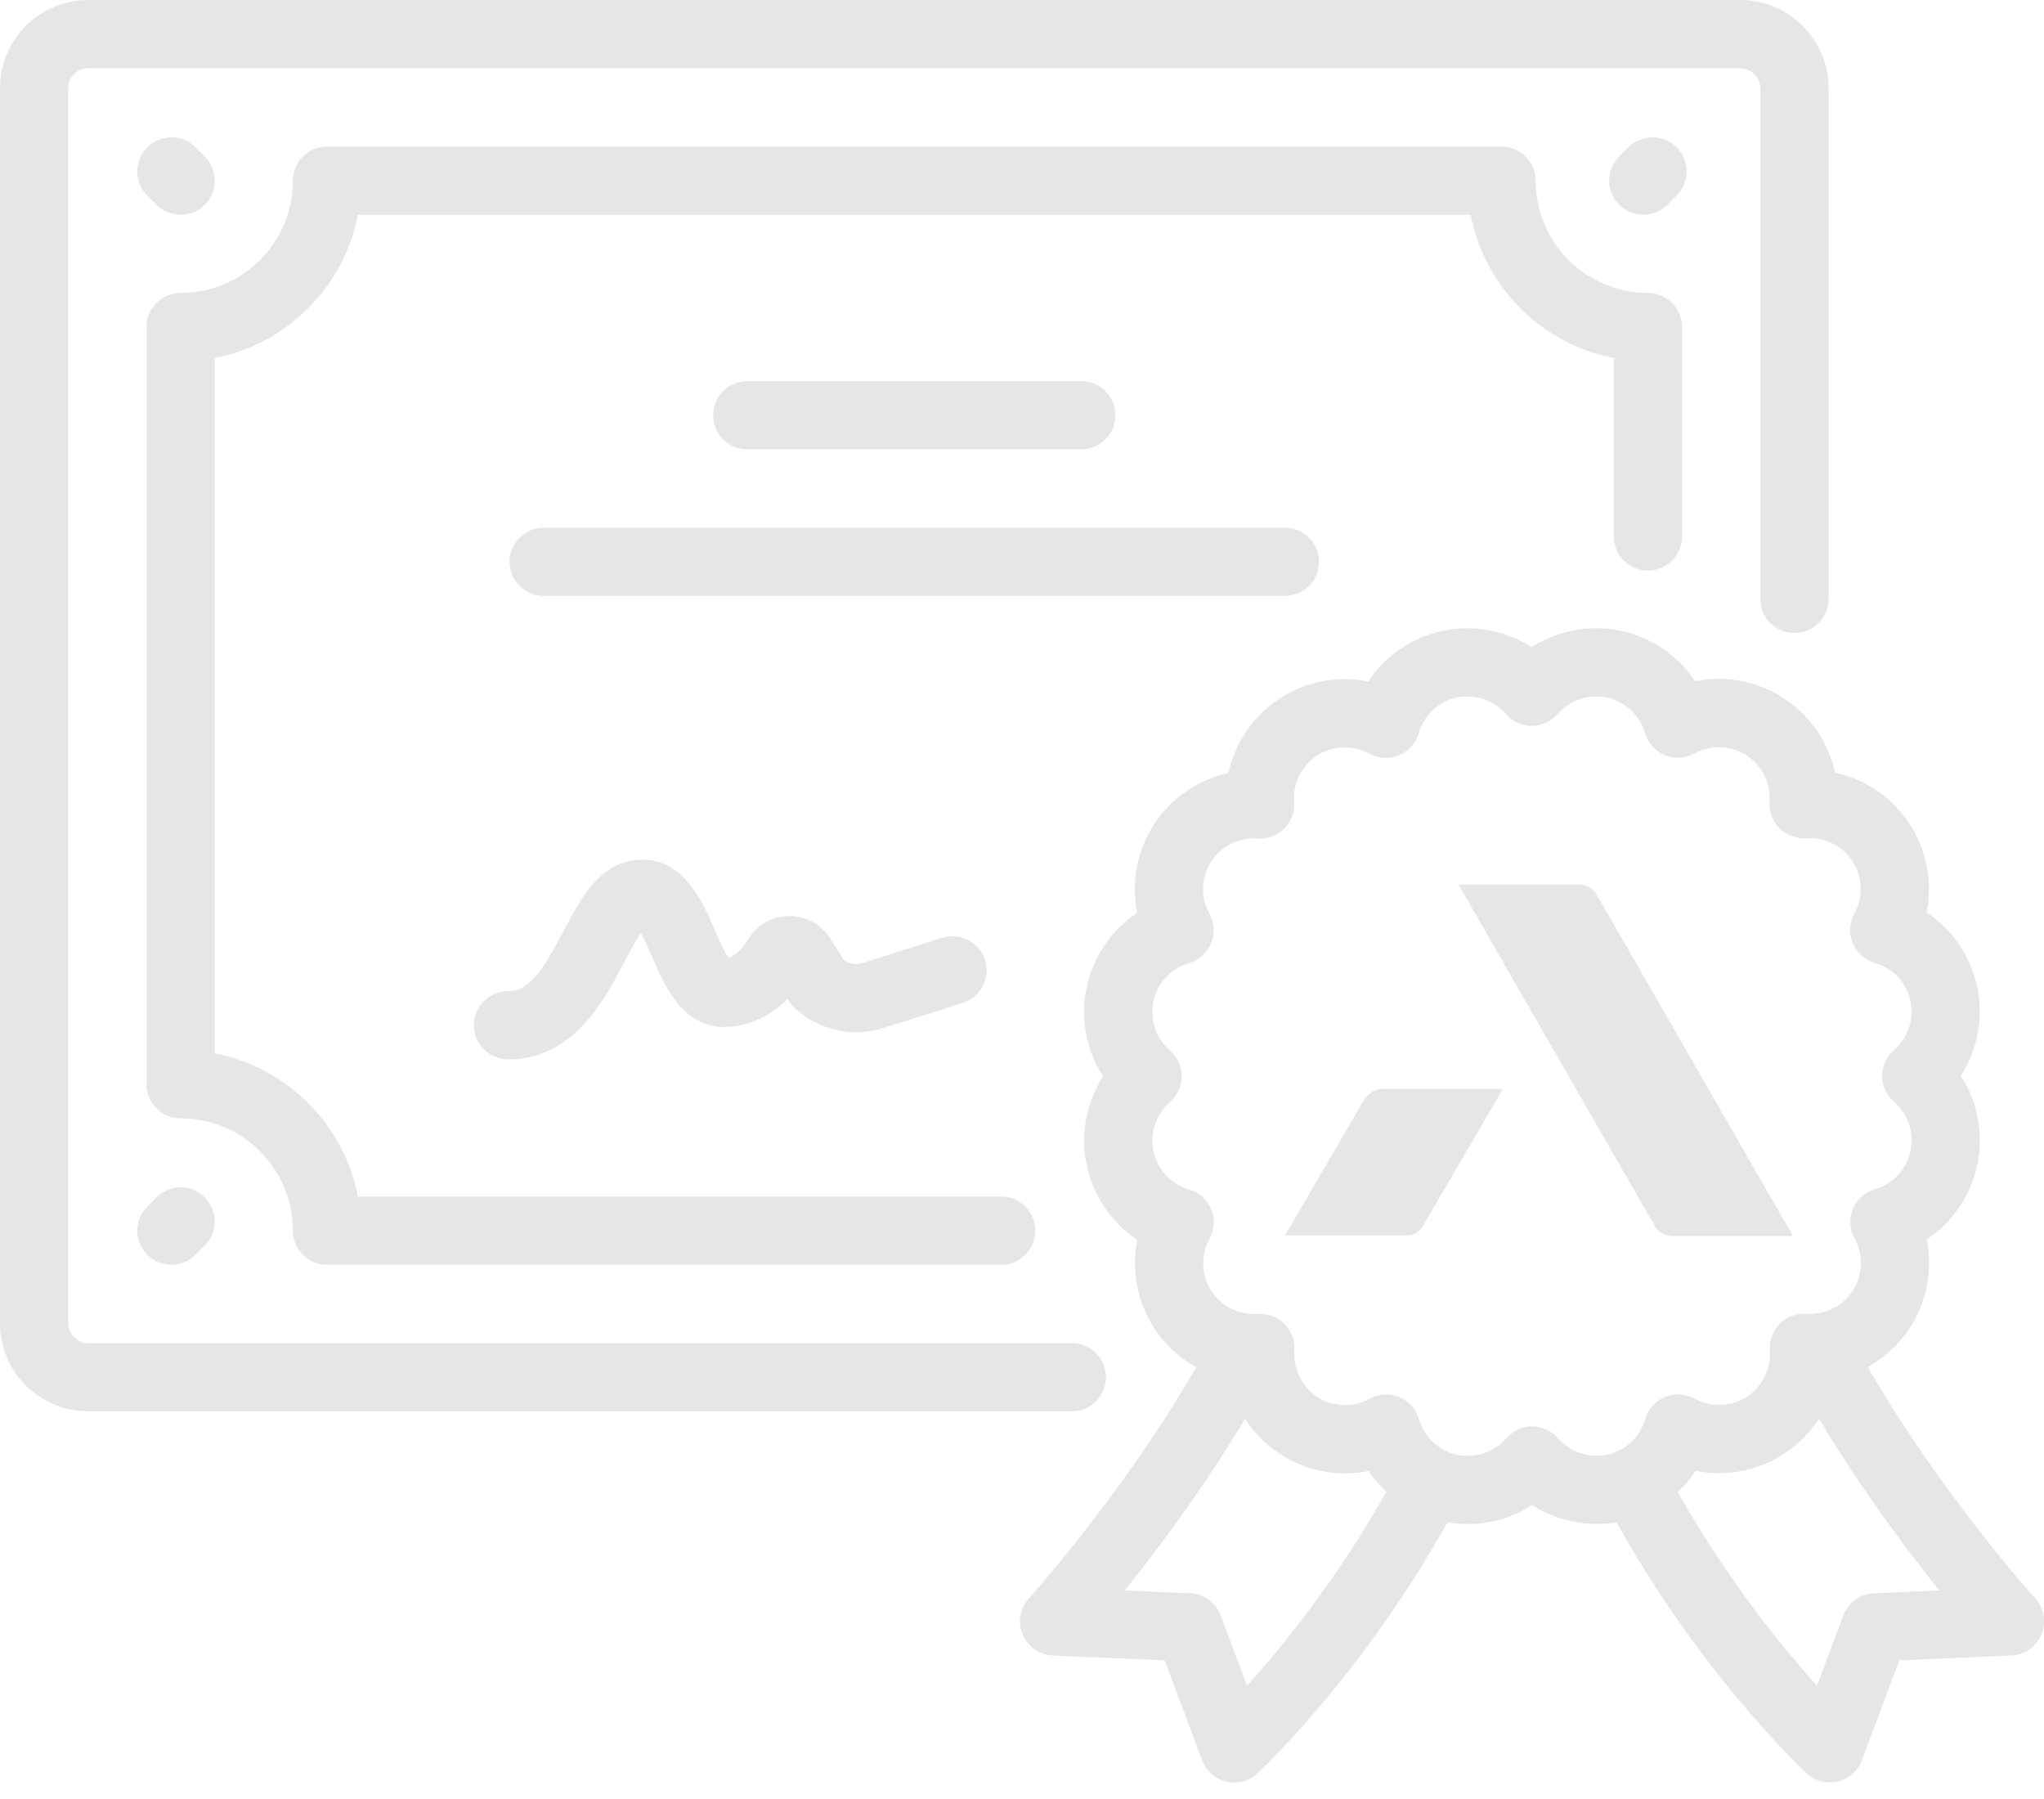 <svg width="50" height="44" viewBox="0 0 50 44" fill="none" xmlns="http://www.w3.org/2000/svg">
<g clip-path="url(#clip0_137_568)">
<path d="M26.219 34.518H2.157C0.968 34.518 0 33.551 0 32.361V2.157C0 0.968 0.967 0 2.157 0H42.573C43.762 0 44.73 0.968 44.73 2.157V14.649C44.73 15.109 44.356 15.483 43.895 15.483C43.435 15.483 43.061 15.109 43.061 14.649V2.157C43.061 1.888 42.843 1.669 42.573 1.669H2.157C1.888 1.669 1.669 1.887 1.669 2.157V32.361C1.669 32.63 1.887 32.849 2.157 32.849H26.219C26.68 32.849 27.054 33.223 27.054 33.684C27.054 34.144 26.68 34.518 26.219 34.518Z" fill="#E6E6E6"/>
<path d="M24.491 30.934H7.999C7.539 30.934 7.165 30.56 7.165 30.099C7.165 28.585 5.933 27.353 4.418 27.353C3.958 27.353 3.584 26.979 3.584 26.519V7.999C3.584 7.539 3.958 7.165 4.418 7.165C5.933 7.165 7.165 5.933 7.165 4.418C7.165 3.958 7.539 3.584 7.999 3.584H36.731C37.191 3.584 37.565 3.958 37.565 4.418C37.565 5.933 38.797 7.165 40.311 7.165C40.772 7.165 41.146 7.539 41.146 7.999V13.122C41.146 13.582 40.772 13.956 40.311 13.956C39.851 13.956 39.477 13.582 39.477 13.122V8.755C37.71 8.415 36.315 7.02 35.975 5.253H8.754C8.415 7.02 7.02 8.415 5.253 8.755V25.764C7.02 26.103 8.415 27.498 8.754 29.265H24.491C24.952 29.265 25.326 29.639 25.326 30.099C25.326 30.56 24.952 30.934 24.491 30.934Z" fill="#E6E6E6"/>
<path d="M26.45 10.991H18.279C17.819 10.991 17.445 10.617 17.445 10.157C17.445 9.696 17.819 9.322 18.279 9.322H26.45C26.911 9.322 27.285 9.696 27.285 10.157C27.285 10.617 26.911 10.991 26.45 10.991Z" fill="#E6E6E6"/>
<path d="M31.43 14.575H13.3C12.839 14.575 12.465 14.202 12.465 13.741C12.465 13.28 12.839 12.907 13.3 12.907H31.43C31.891 12.907 32.265 13.28 32.265 13.741C32.265 14.202 31.891 14.575 31.43 14.575Z" fill="#E6E6E6"/>
<path d="M35.903 37.276C35.714 37.276 35.523 37.257 35.332 37.219C34.561 37.064 33.901 36.611 33.48 35.977C32.724 36.132 31.927 35.98 31.265 35.529C30.644 35.107 30.218 34.462 30.06 33.743C29.33 33.584 28.677 33.148 28.253 32.512C27.817 31.857 27.671 31.071 27.821 30.324C27.177 29.898 26.722 29.227 26.571 28.442C26.431 27.705 26.586 26.946 26.982 26.326C26.579 25.698 26.425 24.928 26.576 24.178C26.731 23.406 27.183 22.747 27.817 22.326C27.663 21.569 27.814 20.772 28.265 20.111C28.687 19.49 29.333 19.064 30.051 18.905C30.211 18.176 30.646 17.523 31.283 17.099C31.938 16.663 32.724 16.517 33.47 16.667C33.897 16.023 34.567 15.567 35.352 15.417C36.09 15.277 36.848 15.432 37.468 15.828C38.096 15.425 38.866 15.271 39.616 15.421C40.388 15.576 41.047 16.029 41.468 16.663C42.225 16.508 43.022 16.66 43.684 17.11C44.304 17.532 44.731 18.178 44.889 18.896C45.618 19.055 46.272 19.491 46.695 20.128C47.132 20.782 47.278 21.568 47.127 22.315C47.772 22.741 48.227 23.412 48.377 24.197C48.517 24.935 48.362 25.693 47.967 26.313C48.37 26.941 48.524 27.711 48.373 28.461C48.218 29.233 47.766 29.892 47.132 30.313C47.286 31.07 47.134 31.867 46.684 32.529C46.262 33.149 45.617 33.575 44.898 33.734C44.739 34.463 44.303 35.116 43.667 35.54C43.012 35.977 42.226 36.123 41.479 35.972C41.053 36.617 40.382 37.072 39.596 37.222C38.859 37.362 38.1 37.207 37.481 36.812C37.011 37.113 36.463 37.275 35.903 37.275V37.276ZM33.909 34.107C34.017 34.107 34.126 34.128 34.228 34.17C34.461 34.267 34.639 34.465 34.71 34.708C34.841 35.157 35.206 35.492 35.662 35.584C36.101 35.671 36.555 35.515 36.85 35.176C37.008 34.993 37.238 34.888 37.48 34.888C37.721 34.888 37.951 34.992 38.11 35.175C38.401 35.51 38.851 35.667 39.284 35.584C39.747 35.497 40.116 35.16 40.248 34.705C40.319 34.462 40.496 34.265 40.729 34.168C40.963 34.071 41.228 34.085 41.45 34.207C41.86 34.431 42.355 34.411 42.742 34.154C43.115 33.906 43.327 33.473 43.295 33.025C43.277 32.784 43.366 32.547 43.537 32.376C43.708 32.205 43.944 32.116 44.185 32.133C44.628 32.164 45.058 31.957 45.305 31.592C45.57 31.204 45.593 30.704 45.365 30.289C45.244 30.067 45.23 29.802 45.325 29.568C45.421 29.335 45.62 29.157 45.863 29.086C46.312 28.955 46.647 28.591 46.738 28.135C46.826 27.696 46.669 27.242 46.33 26.946C46.147 26.788 46.042 26.558 46.042 26.316C46.042 26.074 46.146 25.845 46.329 25.686C46.664 25.395 46.821 24.945 46.739 24.512C46.651 24.049 46.314 23.68 45.859 23.548C45.617 23.477 45.419 23.3 45.322 23.067C45.225 22.833 45.239 22.568 45.361 22.346C45.586 21.936 45.566 21.441 45.308 21.054C45.06 20.681 44.628 20.47 44.179 20.501C43.938 20.518 43.701 20.43 43.53 20.259C43.359 20.088 43.271 19.852 43.287 19.611C43.318 19.168 43.111 18.738 42.747 18.491C42.358 18.226 41.858 18.203 41.444 18.431C41.222 18.552 40.956 18.567 40.723 18.471C40.489 18.374 40.311 18.176 40.24 17.933C40.109 17.485 39.745 17.149 39.288 17.057C38.85 16.97 38.395 17.126 38.1 17.465C37.941 17.648 37.712 17.753 37.47 17.753C37.229 17.753 36.998 17.649 36.84 17.466C36.549 17.131 36.098 16.974 35.665 17.056C35.203 17.144 34.833 17.481 34.702 17.936C34.631 18.179 34.454 18.376 34.22 18.473C33.987 18.57 33.721 18.556 33.499 18.434C33.09 18.209 32.594 18.23 32.207 18.487C31.835 18.735 31.623 19.167 31.656 19.616C31.673 19.857 31.585 20.094 31.414 20.265C31.243 20.436 31.006 20.525 30.765 20.508C30.322 20.477 29.893 20.684 29.645 21.049C29.381 21.437 29.357 21.937 29.585 22.352C29.707 22.574 29.721 22.838 29.625 23.073C29.528 23.306 29.33 23.484 29.088 23.555C28.639 23.686 28.303 24.05 28.212 24.506C28.123 24.945 28.28 25.399 28.62 25.695C28.802 25.853 28.907 26.083 28.907 26.325C28.907 26.567 28.803 26.796 28.62 26.955C28.285 27.246 28.128 27.696 28.211 28.129C28.298 28.591 28.635 28.96 29.09 29.093C29.333 29.164 29.531 29.341 29.627 29.574C29.724 29.808 29.71 30.073 29.588 30.295C29.364 30.705 29.384 31.199 29.642 31.587C29.889 31.959 30.322 32.171 30.77 32.14C31.012 32.122 31.248 32.211 31.419 32.382C31.59 32.553 31.679 32.789 31.662 33.03C31.631 33.473 31.838 33.903 32.203 34.15C32.592 34.415 33.091 34.438 33.506 34.21C33.63 34.142 33.769 34.107 33.907 34.107H33.909Z" fill="#E6E6E6"/>
<path d="M44.762 43.596C44.555 43.596 44.351 43.518 44.195 43.373C44.08 43.267 41.361 40.721 39.213 36.622C39 36.214 39.157 35.709 39.566 35.495C39.974 35.282 40.478 35.44 40.692 35.847C41.976 38.3 43.504 40.182 44.446 41.229L45.09 39.509C45.208 39.196 45.501 38.984 45.834 38.969L47.438 38.898C46.423 37.632 44.909 35.59 43.738 33.35C43.524 32.943 43.682 32.438 44.091 32.224C44.499 32.011 45.003 32.168 45.217 32.577C47.015 36.016 49.758 39.066 49.786 39.096C50.002 39.336 50.061 39.679 49.937 39.977C49.812 40.275 49.526 40.474 49.203 40.489L46.459 40.61L45.544 43.052C45.446 43.313 45.225 43.507 44.955 43.571C44.892 43.586 44.827 43.594 44.763 43.594L44.762 43.596Z" fill="#E6E6E6"/>
<path d="M30.188 43.595C30.124 43.595 30.06 43.588 29.996 43.573C29.726 43.508 29.505 43.314 29.407 43.054L28.492 40.611L25.748 40.49C25.425 40.476 25.14 40.276 25.015 39.978C24.89 39.681 24.949 39.337 25.166 39.097C25.193 39.068 27.94 36.011 29.734 32.578C29.948 32.17 30.452 32.012 30.86 32.225C31.268 32.439 31.427 32.943 31.213 33.352C30.043 35.591 28.528 37.633 27.513 38.899L29.117 38.97C29.451 38.985 29.744 39.198 29.861 39.511L30.505 41.23C31.447 40.184 32.976 38.3 34.26 35.846C34.474 35.438 34.979 35.281 35.386 35.494C35.794 35.708 35.952 36.212 35.739 36.62C33.591 40.723 30.87 43.268 30.755 43.375C30.599 43.519 30.397 43.598 30.188 43.598V43.595Z" fill="#E6E6E6"/>
<path d="M12.428 25.91C11.967 25.91 11.593 25.537 11.593 25.076C11.593 24.616 11.967 24.242 12.428 24.242C12.971 24.242 13.319 23.659 13.788 22.768C14.2 21.985 14.627 21.175 15.489 21.045C16.678 20.865 17.183 22.041 17.484 22.744C17.573 22.951 17.712 23.275 17.818 23.428C18.051 23.351 18.232 23.091 18.304 22.971C18.518 22.62 18.89 22.408 19.3 22.404C19.708 22.4 20.081 22.602 20.301 22.946L20.645 23.486C20.779 23.576 20.948 23.602 21.104 23.553L23.047 22.938C23.487 22.799 23.955 23.042 24.094 23.482C24.234 23.922 23.99 24.39 23.55 24.529L21.607 25.144C20.852 25.382 20.024 25.196 19.445 24.657C19.393 24.609 19.348 24.555 19.31 24.495L19.269 24.431C18.855 24.844 18.355 25.082 17.811 25.115C16.714 25.18 16.255 24.111 15.951 23.403C15.878 23.234 15.773 22.988 15.679 22.82C15.547 23.008 15.383 23.319 15.263 23.546C14.767 24.488 14.018 25.911 12.427 25.911L12.428 25.91Z" fill="#E6E6E6"/>
<path d="M4.418 5.253C4.205 5.253 3.991 5.171 3.829 5.008L3.603 4.783C3.277 4.457 3.277 3.929 3.603 3.603C3.93 3.278 4.458 3.277 4.783 3.603L5.008 3.828C5.334 4.155 5.334 4.683 5.008 5.008C4.846 5.171 4.632 5.253 4.418 5.253Z" fill="#E6E6E6"/>
<path d="M40.198 5.253C39.984 5.253 39.771 5.171 39.608 5.008C39.282 4.682 39.282 4.154 39.608 3.829L39.833 3.603C40.16 3.278 40.688 3.278 41.013 3.603C41.339 3.93 41.339 4.458 41.013 4.783L40.788 5.008C40.625 5.171 40.411 5.253 40.198 5.253Z" fill="#E6E6E6"/>
<path d="M4.193 30.934C3.98 30.934 3.766 30.852 3.603 30.69C3.277 30.363 3.277 29.835 3.603 29.51L3.829 29.285C4.155 28.959 4.683 28.959 5.008 29.285C5.334 29.611 5.334 30.139 5.008 30.464L4.783 30.69C4.62 30.852 4.407 30.934 4.193 30.934Z" fill="#E6E6E6"/>
<path fill-rule="evenodd" clip-rule="evenodd" d="M31.434 30.216L33.358 26.915C33.422 26.804 33.588 26.632 33.833 26.632H36.765L34.784 30.024L34.782 30.027C34.702 30.144 34.574 30.21 34.425 30.213L31.434 30.216H31.434Z" fill="#E6E6E6"/>
<path fill-rule="evenodd" clip-rule="evenodd" d="M43.861 30.232H40.924C40.758 30.232 40.612 30.16 40.512 30.044L40.414 29.873L35.679 21.637H38.684C38.827 21.656 38.953 21.734 39.036 21.843L39.108 21.969L43.86 30.231L43.861 30.232Z" fill="#E6E6E6"/>
</g>
<defs>
<clipPath id="clip0_137_568">
<rect width="50" height="43.595" fill="white"/>
</clipPath>
</defs>
</svg>
